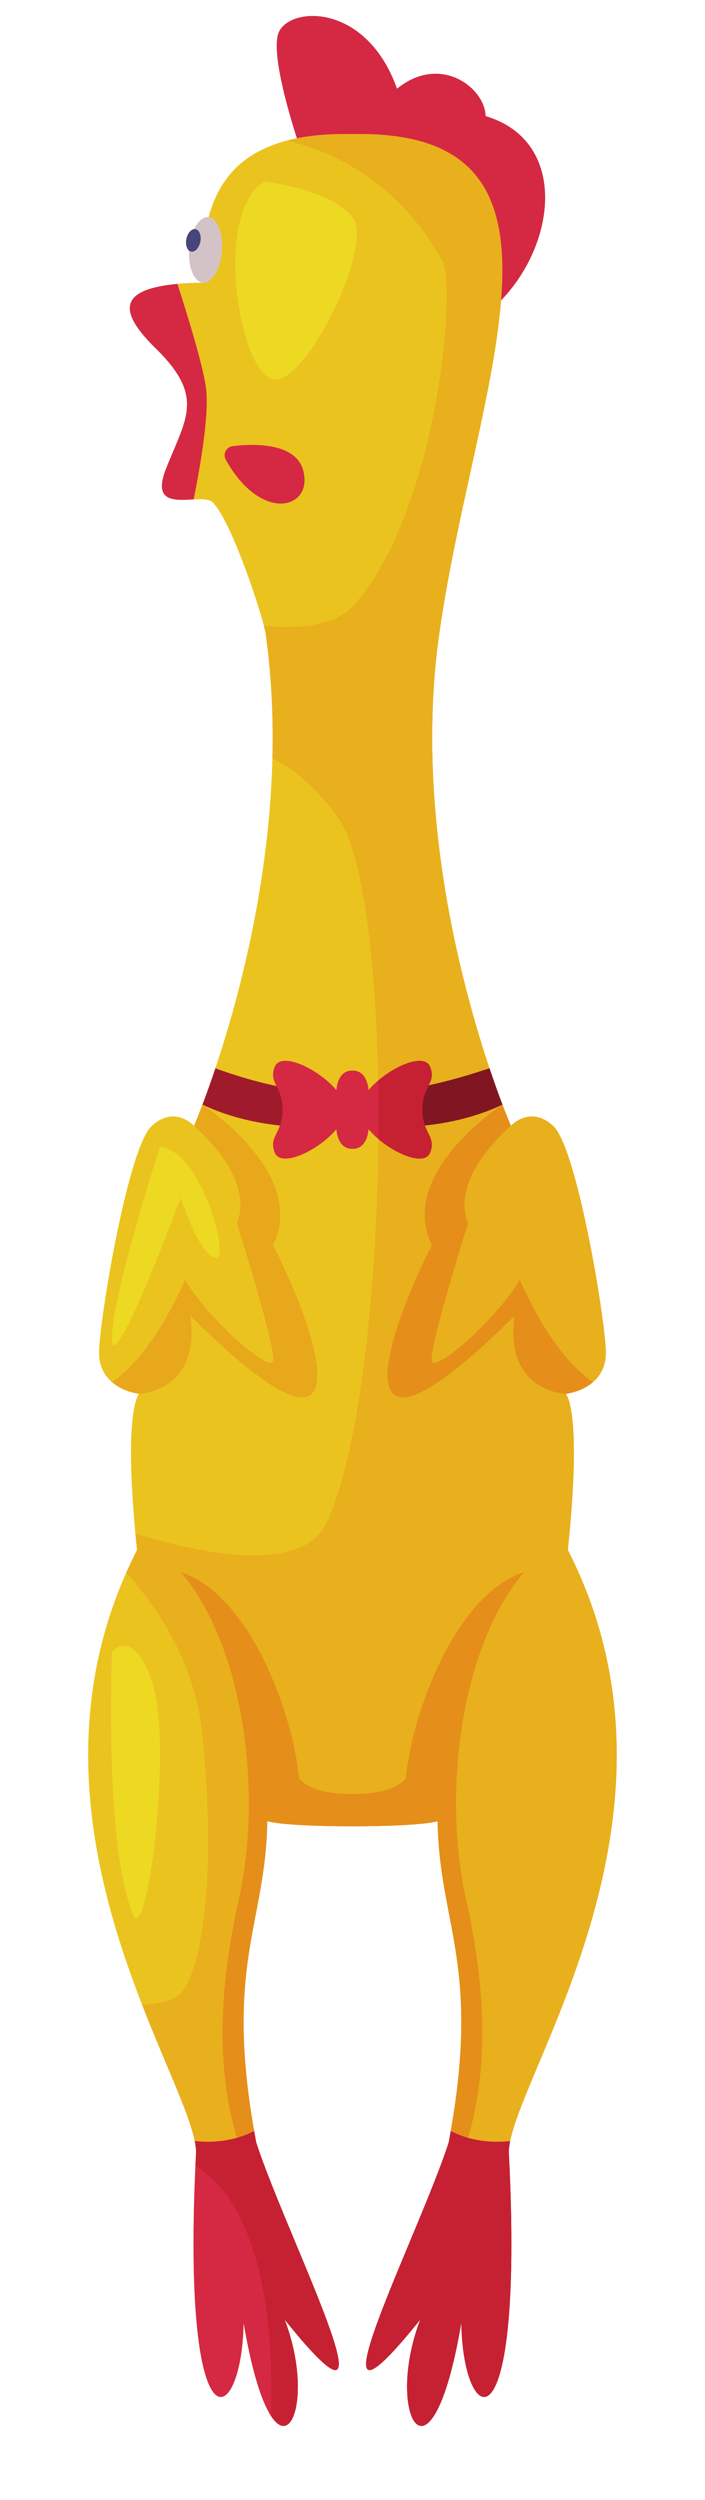 <?xml version="1.0" encoding="UTF-8"?><svg xmlns="http://www.w3.org/2000/svg" xmlns:xlink="http://www.w3.org/1999/xlink" height="2489.7" preserveAspectRatio="xMidYMid meet" version="1.0" viewBox="1148.8 284.1 702.5 2489.7" width="702.5" zoomAndPan="magnify"><g><g><path d="M 1448.805 434.398 C 1448.805 434.398 1418.332 347.191 1425.684 318.816 C 1433.043 290.441 1512.902 284.145 1544.426 372.398 C 1588.023 337.211 1632.156 371.883 1632.684 399.727 C 1720.938 425.984 1702.043 542.617 1632.684 597.266 C 1563.336 651.898 1448.805 434.398 1448.805 434.398" fill="#d52842"/></g><g><path d="M 1714.641 1827.68 C 1729.359 1686.879 1712.551 1672.168 1712.551 1672.168 C 1712.551 1672.168 1754.566 1667.969 1752.457 1628.039 C 1750.367 1588.109 1723.039 1426.301 1699.938 1405.273 C 1676.809 1384.266 1657.906 1405.273 1657.906 1405.273 C 1657.906 1405.273 1551.77 1161.516 1586.453 915.648 C 1621.117 669.766 1744.062 417.59 1507.641 417.59 L 1492.363 417.59 C 1377.934 417.59 1347.691 476.668 1350.883 565.516 C 1271.094 566.941 1259.43 587.461 1303.801 630.887 C 1353.18 679.223 1334.27 700.246 1314.312 750.676 C 1301.34 783.438 1321.18 782.504 1339.27 781.566 C 1349.031 781.062 1358.27 780.555 1361.59 785.355 C 1380.621 805.762 1411.27 899.441 1413.551 915.648 C 1448.23 1161.516 1342.102 1405.273 1342.102 1405.273 C 1342.102 1405.273 1323.191 1384.266 1300.07 1405.273 C 1276.961 1426.301 1249.641 1588.109 1247.543 1628.039 C 1245.441 1667.969 1287.461 1672.168 1287.461 1672.168 C 1287.461 1672.168 1270.652 1686.879 1285.363 1827.68 C 1148.77 2094.57 1342.633 2356.199 1344.199 2427.129 C 1328.441 2732.891 1389.91 2702.949 1391.531 2597.352 C 1421.512 2773.871 1468.723 2688.758 1432.473 2594.191 C 1555.402 2747.078 1434.043 2510.66 1404.102 2417.672 C 1371 2241.148 1413.551 2201.738 1415.133 2097.719 C 1437.434 2104.578 1562.57 2104.578 1584.871 2097.719 C 1586.453 2201.738 1629.008 2241.148 1595.898 2417.672 C 1565.961 2510.66 1444.602 2747.078 1567.531 2594.191 C 1531.281 2688.758 1578.492 2773.871 1608.477 2597.352 C 1610.094 2702.949 1671.562 2732.891 1655.801 2427.129 C 1657.367 2356.199 1851.238 2094.57 1714.641 1827.68" fill="#ebc31f"/></g><g><path d="M 1670.977 1849.75 C 1600.57 1872.867 1558.543 1994.754 1553.289 2054.645 C 1545.062 2065.812 1526 2069.414 1510.793 2070.422 L 1510.781 2070.402 C 1510.781 2070.402 1461.41 2074.602 1446.691 2054.645 C 1441.441 1994.754 1399.414 1872.867 1329.016 1849.75 C 1391.004 1922.25 1410.961 2067.254 1386.809 2175.473 C 1362.637 2283.703 1367.887 2360.414 1386.809 2419.254 C 1431.645 2514.16 1483.738 2642.051 1484.504 2643.93 C 1499.043 2635.031 1426.34 2486.773 1404.098 2417.672 C 1370.992 2241.152 1413.543 2201.742 1415.121 2097.723 C 1427.793 2101.625 1473.672 2103.305 1515.027 2102.773 L 1515.027 2102.762 C 1546.438 2102.363 1575.234 2100.684 1584.859 2097.723 C 1586.438 2201.742 1628.992 2241.152 1595.895 2417.672 C 1573.645 2486.773 1500.941 2635.031 1515.488 2643.93 C 1516.258 2642.051 1568.34 2514.16 1613.184 2419.254 C 1632.105 2360.414 1637.359 2283.703 1613.184 2175.473 C 1589.023 2067.254 1608.98 1922.25 1670.977 1849.75 M 1661.52 1594.43 C 1651.008 1670.078 1712.535 1672.18 1712.535 1672.18 C 1712.535 1672.18 1727.949 1670.609 1739.633 1660.523 C 1719.91 1646.992 1693.625 1618.465 1666.773 1558.805 C 1643.656 1597.578 1582.895 1651.164 1579.129 1639.605 C 1575.359 1628.047 1615.289 1501.953 1615.289 1501.953 C 1615.289 1501.953 1593.312 1463.082 1657.891 1405.289 C 1657.891 1405.289 1654.625 1397.785 1649.43 1384.113 C 1649.43 1384.113 1544.016 1452.578 1579.129 1524.023 C 1527.023 1626.992 1488.156 1766.75 1661.52 1594.43 M 1657.891 1405.289 C 1658.234 1404.957 1658.531 1404.648 1658.875 1404.316 C 1658.234 1404.914 1657.891 1405.289 1657.891 1405.289 M 1420.863 1524.023 C 1455.977 1452.578 1350.555 1384.113 1350.555 1384.113 C 1345.367 1397.785 1342.09 1405.289 1342.09 1405.289 C 1406.672 1463.082 1384.707 1501.953 1384.707 1501.953 C 1384.707 1501.953 1424.621 1628.047 1420.863 1639.605 C 1417.098 1651.164 1356.34 1597.578 1333.211 1558.805 C 1306.367 1618.465 1280.07 1646.992 1260.359 1660.523 C 1272.047 1670.609 1287.457 1672.18 1287.457 1672.18 C 1287.457 1672.18 1348.973 1670.078 1338.461 1594.43 C 1511.836 1766.75 1472.969 1626.992 1420.863 1524.023 M 1342.09 1405.289 C 1341.758 1404.957 1341.461 1404.648 1341.117 1404.316 C 1341.758 1404.914 1342.09 1405.289 1342.09 1405.289" fill="#e8a81b"/></g><g><path d="M 1404.102 2417.672 C 1403.371 2413.82 1402.699 2410.059 1402.051 2406.34 C 1379.672 2417.809 1356.879 2417.879 1342.84 2416.281 C 1343.648 2420.27 1344.129 2423.898 1344.199 2427.129 C 1328.441 2732.891 1389.91 2702.949 1391.531 2597.352 C 1421.512 2773.871 1468.719 2688.762 1432.469 2594.191 C 1555.398 2747.078 1434.039 2510.66 1404.102 2417.672" fill="#d52842"/></g><g><path d="M 1595.902 2417.668 C 1596.633 2413.816 1597.309 2410.059 1597.953 2406.34 C 1620.332 2417.809 1643.129 2417.879 1657.168 2416.277 C 1656.355 2420.27 1655.875 2423.898 1655.805 2427.129 C 1671.566 2732.891 1610.098 2702.949 1608.477 2597.348 C 1578.492 2773.867 1531.285 2688.758 1567.539 2594.188 C 1444.602 2747.078 1565.969 2510.656 1595.902 2417.668" fill="#d52842"/></g><g><path d="M 1373.797 741.996 C 1370.586 736.273 1374.297 729.141 1380.809 728.371 C 1403.516 725.707 1448.547 724.715 1451.98 758.117 C 1456.348 791.719 1407.98 803.066 1373.797 741.996" fill="#d52842"/></g><g><path d="M 1314.309 750.68 C 1300.742 784.953 1323.07 782.355 1341.75 781.445 C 1347.219 754.484 1357.34 699.09 1354.23 671.879 C 1351.879 651.25 1337.633 604.195 1325.562 566.832 C 1269.148 572.102 1264.648 592.57 1303.801 630.887 C 1353.18 679.223 1334.27 700.238 1314.309 750.68" fill="#d52842"/></g><g><path d="M 1356.383 500.348 C 1347.383 499.578 1338.852 513.555 1337.332 531.547 C 1335.812 549.559 1341.883 564.758 1350.883 565.512 C 1359.883 566.277 1368.402 552.305 1369.922 534.309 C 1371.441 516.301 1365.383 501.098 1356.383 500.348" fill="#d3c3c7"/></g><g><path d="M 1343.66 512.293 C 1339.82 511.527 1335.711 515.926 1334.488 522.121 C 1333.27 528.305 1335.391 533.953 1339.227 534.703 C 1343.066 535.465 1347.18 531.07 1348.41 524.871 C 1349.629 518.688 1347.508 513.055 1343.66 512.293" fill="#46467c"/></g><g><path d="M 1636.582 1347.961 C 1559.656 1373.492 1477.309 1389.648 1363.438 1347.961 C 1358.523 1362.609 1354.094 1374.781 1350.566 1384.105 C 1403.703 1409.828 1465.094 1406.594 1465.094 1406.594 C 1465.094 1406.594 1474.762 1403.086 1483.926 1396.449 C 1488.293 1396.887 1493.027 1397.129 1497.992 1397.129 C 1504.316 1397.129 1510.266 1396.742 1515.547 1396.055 C 1524.871 1402.957 1534.914 1406.594 1534.914 1406.594 C 1534.914 1406.594 1596.305 1409.828 1649.441 1384.105 C 1645.914 1374.781 1641.488 1362.609 1636.582 1347.961" fill="#9f1b2c"/></g><g><path d="M 1577.531 1346.66 C 1571.219 1330.375 1532.871 1349.293 1516.051 1369.781 C 1513.949 1348.25 1500.012 1350.348 1500.012 1350.348 C 1500.012 1350.348 1486.059 1348.25 1483.957 1369.781 C 1467.148 1349.293 1428.801 1330.375 1422.48 1346.66 C 1416.18 1362.957 1430.367 1365.57 1430.367 1389.211 C 1430.367 1412.863 1416.18 1415.484 1422.48 1431.77 C 1428.801 1448.066 1467.148 1429.148 1483.957 1408.652 C 1486.059 1430.195 1500.012 1428.094 1500.012 1428.094 C 1500.012 1428.094 1513.949 1430.195 1516.051 1408.652 C 1532.871 1429.148 1571.219 1448.066 1577.531 1431.77 C 1583.828 1415.484 1569.633 1412.863 1569.633 1389.211 C 1569.633 1365.57 1583.828 1362.957 1577.531 1346.66" fill="#d52842"/></g><g><path d="M 1568.922 2700 C 1580 2699.672 1595.461 2672.41 1608.02 2599.988 C 1595.461 2672.422 1580 2699.68 1568.922 2700" fill="#e8b01c"/></g><g><path d="M 1631.184 2671.156 C 1647.457 2671.09 1664.996 2607.949 1655.883 2428.758 C 1657.621 2462.816 1658.387 2492.668 1658.387 2518.707 C 1658.379 2629.68 1644.363 2671.109 1631.184 2671.156" fill="#e8b01c"/></g><g><path d="M 1435.172 2601.672 C 1435.172 2601.66 1435.16 2601.66 1435.16 2601.648 C 1435.16 2601.66 1435.172 2601.672 1435.172 2601.672 M 1435.012 2601.199 C 1435 2601.18 1435 2601.172 1434.988 2601.16 C 1435 2601.172 1435 2601.18 1435.012 2601.199 M 1434.922 2600.941 C 1434.309 2599.172 1433.68 2597.41 1433.012 2595.629 C 1433.68 2597.41 1434.309 2599.18 1434.922 2600.941" fill="#a5a7a6"/></g><g><path d="M 1433.012 2595.629 C 1432.859 2595.23 1432.711 2594.828 1432.559 2594.441 C 1432.711 2594.828 1432.859 2595.23 1433.012 2595.629" fill="#a5a7a6"/></g><g><path d="M 1655.805 2426.988 C 1655.805 2426.98 1655.805 2426.969 1655.805 2426.961 C 1655.805 2426.969 1655.805 2426.98 1655.805 2426.988 M 1595.535 2418.84 C 1595.543 2418.801 1595.555 2418.75 1595.574 2418.707 C 1595.555 2418.75 1595.543 2418.801 1595.535 2418.84" fill="#e8b01c"/></g><g><path d="M 1644.113 2417.02 C 1635.535 2417.02 1625.527 2416.051 1615.098 2413.082 C 1632.441 2355.07 1636.52 2279.961 1613.195 2175.469 C 1589.027 2067.25 1608.988 1922.25 1670.984 1849.754 C 1600.582 1872.863 1558.555 1994.75 1553.297 2054.641 C 1545.074 2065.809 1526.012 2069.41 1510.801 2070.422 L 1510.789 2070.398 C 1510.789 2070.398 1506.465 2070.77 1499.984 2070.77 C 1484.578 2070.77 1457.047 2068.688 1446.703 2054.641 C 1441.445 1994.75 1399.418 1872.863 1329.023 1849.754 C 1391.012 1922.25 1410.973 2067.25 1386.816 2175.469 C 1363.469 2279.961 1367.559 2355.07 1384.902 2413.082 C 1374.461 2416.051 1364.465 2417.02 1355.887 2417.02 C 1351.02 2417.02 1346.617 2416.711 1342.84 2416.281 C 1337.051 2387.949 1313.762 2340.691 1290.457 2280.73 C 1306.73 2279.52 1322.113 2276.301 1329.023 2268.988 C 1346.875 2250.078 1365.797 2166.02 1350.562 2012.609 C 1343.879 1944.441 1310.246 1889.996 1274.566 1850.359 C 1277.922 1842.797 1281.492 1835.246 1285.363 1827.676 C 1284.777 1822.059 1284.238 1816.652 1283.75 1811.426 C 1322.59 1823.176 1365.98 1833.074 1402.027 1833.062 C 1435.336 1833.062 1462.379 1824.625 1473.77 1801.41 C 1506.582 1733.375 1524.336 1571.18 1525.828 1418.48 C 1538.637 1429.363 1555.609 1437.941 1566.766 1437.941 C 1571.934 1437.941 1575.852 1436.094 1577.516 1431.777 C 1582.039 1420.094 1576.012 1415.441 1572.238 1405 C 1594.242 1402.59 1622.867 1396.973 1649.438 1384.109 C 1649.059 1384.359 1544.078 1452.699 1579.129 1524.023 C 1544.812 1591.863 1516.234 1675.66 1550.297 1675.668 C 1567.941 1675.68 1602.379 1653.211 1661.531 1594.414 C 1651.016 1670.066 1712.539 1672.164 1712.539 1672.164 C 1712.539 1672.164 1720.672 1679.293 1720.672 1731.059 C 1720.672 1753.691 1719.113 1784.848 1714.637 1827.676 C 1750.195 1897.137 1763.352 1966.238 1763.352 2031.719 C 1763.352 2206.379 1669.656 2355.25 1657.16 2416.281 C 1653.383 2416.711 1648.98 2417.02 1644.113 2417.02 M 1500.004 2102.871 C 1463.301 2102.871 1426.594 2101.168 1415.266 2097.758 C 1426.594 2101.16 1463.266 2102.859 1499.961 2102.859 C 1505.016 2102.859 1510.055 2102.832 1515.031 2102.77 L 1515.031 2102.762 C 1546.059 2102.371 1574.555 2100.719 1584.516 2097.828 C 1572.961 2101.191 1536.484 2102.871 1500.004 2102.871 M 1584.527 2097.82 C 1584.539 2097.82 1584.547 2097.82 1584.57 2097.809 C 1584.547 2097.82 1584.539 2097.82 1584.527 2097.82 M 1584.594 2097.801 C 1584.602 2097.801 1584.613 2097.801 1584.625 2097.789 C 1584.613 2097.801 1584.602 2097.801 1584.594 2097.801 M 1584.656 2097.781 C 1584.668 2097.781 1584.68 2097.781 1584.688 2097.781 C 1584.68 2097.781 1584.668 2097.781 1584.656 2097.781 M 1584.723 2097.77 C 1584.734 2097.758 1584.742 2097.758 1584.754 2097.758 C 1584.742 2097.758 1584.734 2097.758 1584.723 2097.77 M 1415.246 2097.758 C 1415.215 2097.738 1415.168 2097.73 1415.125 2097.719 C 1415.168 2097.73 1415.215 2097.738 1415.246 2097.758 M 1584.777 2097.75 C 1584.785 2097.738 1584.797 2097.738 1584.809 2097.738 C 1584.797 2097.738 1584.785 2097.738 1584.777 2097.75 M 1712.539 1672.164 C 1712.539 1672.164 1727.953 1670.605 1739.637 1660.523 C 1719.914 1646.992 1693.629 1618.465 1666.777 1558.801 C 1645.844 1593.918 1594.016 1641.203 1581.629 1641.203 C 1580.34 1641.203 1579.484 1640.695 1579.129 1639.602 C 1575.375 1628.039 1615.293 1501.953 1615.293 1501.953 C 1615.293 1501.953 1593.32 1463.082 1657.895 1405.281 C 1658.242 1404.945 1658.543 1404.645 1658.879 1404.309 C 1658.242 1404.914 1657.895 1405.281 1657.895 1405.281 C 1657.895 1405.281 1666.301 1395.934 1678.762 1395.934 C 1684.984 1395.934 1692.223 1398.281 1699.934 1405.281 C 1723.043 1426.301 1750.359 1588.109 1752.457 1628.039 C 1752.512 1629.023 1752.543 1629.973 1752.543 1630.906 C 1752.543 1668.172 1712.539 1672.164 1712.539 1672.164 M 1657.895 1405.281 L 1657.895 1405.281 M 1657.895 1405.281 L 1657.895 1405.281" fill="#e8b01c"/></g><g><path d="M 1384.898 2413.082 C 1367.555 2355.07 1363.469 2279.961 1386.809 2175.473 C 1410.961 2067.254 1391.004 1922.25 1329.016 1849.75 C 1399.414 1872.867 1441.441 1994.754 1446.691 2054.645 C 1457.043 2068.691 1484.57 2070.773 1499.969 2070.773 C 1506.457 2070.773 1510.781 2070.402 1510.781 2070.402 L 1510.793 2070.422 C 1526 2069.414 1545.062 2065.812 1553.289 2054.645 C 1558.543 1994.754 1600.57 1872.867 1670.977 1849.75 C 1608.98 1922.25 1589.023 2067.254 1613.184 2175.473 C 1636.516 2279.961 1632.438 2355.07 1615.094 2413.082 C 1609.449 2411.473 1603.695 2409.281 1597.953 2406.344 C 1605.629 2362.484 1608.477 2327.371 1608.469 2297.633 C 1608.457 2214.152 1586 2172.742 1584.859 2097.723 C 1584.848 2097.734 1584.828 2097.734 1584.805 2097.742 C 1584.797 2097.742 1584.785 2097.742 1584.773 2097.754 C 1584.766 2097.754 1584.754 2097.754 1584.742 2097.762 C 1584.73 2097.762 1584.723 2097.762 1584.711 2097.773 C 1584.699 2097.773 1584.688 2097.773 1584.688 2097.785 C 1584.68 2097.785 1584.668 2097.785 1584.656 2097.785 C 1584.645 2097.793 1584.625 2097.793 1584.613 2097.793 C 1584.605 2097.805 1584.594 2097.805 1584.582 2097.805 C 1584.57 2097.812 1584.562 2097.812 1584.562 2097.812 C 1584.539 2097.824 1584.539 2097.824 1584.527 2097.824 C 1584.52 2097.824 1584.52 2097.824 1584.52 2097.832 C 1574.539 2100.723 1546.055 2102.375 1515.027 2102.762 L 1515.027 2102.773 C 1510.043 2102.832 1505.008 2102.863 1499.961 2102.863 C 1463.266 2102.863 1426.586 2101.164 1415.262 2097.762 C 1415.25 2097.762 1415.25 2097.762 1415.238 2097.762 C 1415.207 2097.742 1415.164 2097.734 1415.121 2097.723 C 1413.98 2172.742 1391.535 2214.152 1391.527 2297.633 C 1391.516 2327.371 1394.363 2362.484 1402.039 2406.344 C 1396.297 2409.281 1390.523 2411.473 1384.898 2413.082 M 1550.293 1675.68 C 1516.223 1675.668 1544.805 1591.867 1579.129 1524.023 C 1544.07 1452.707 1649.055 1384.359 1649.43 1384.113 C 1654.531 1397.551 1657.785 1405.035 1657.883 1405.289 L 1657.891 1405.289 C 1593.312 1463.082 1615.289 1501.953 1615.289 1501.953 C 1615.289 1501.953 1575.359 1628.047 1579.129 1639.605 C 1579.48 1640.695 1580.336 1641.207 1581.625 1641.207 C 1594.008 1641.207 1645.832 1593.926 1666.773 1558.805 C 1693.625 1618.465 1719.91 1646.992 1739.633 1660.523 C 1727.949 1670.609 1712.535 1672.18 1712.535 1672.18 C 1712.535 1672.18 1651.008 1670.078 1661.52 1594.43 C 1602.375 1653.215 1567.934 1675.68 1550.293 1675.68 M 1657.891 1405.289 C 1657.891 1405.289 1658.234 1404.914 1658.875 1404.316 C 1658.531 1404.648 1658.234 1404.957 1657.891 1405.289" fill="#e58e1a"/></g><g><path d="M 1420.242 1039.344 L 1420.23 1039.344 C 1421.219 1000.215 1419.539 959.941 1414.082 919.566 C 1419.539 959.941 1421.234 1000.227 1420.242 1039.344 M 1414.082 919.527 C 1414.07 919.387 1414.043 919.258 1414.031 919.117 C 1414.043 919.246 1414.07 919.398 1414.082 919.527 M 1414.02 919.016 C 1413.992 918.875 1413.98 918.746 1413.953 918.617 C 1413.98 918.746 1413.992 918.887 1414.02 919.016 M 1413.953 918.566 C 1413.941 918.41 1413.914 918.27 1413.902 918.117 C 1413.914 918.27 1413.941 918.426 1413.953 918.566 M 1413.875 918.027 C 1413.863 917.91 1413.852 917.797 1413.84 917.68 C 1413.852 917.797 1413.863 917.91 1413.875 918.027 M 1413.812 917.539 C 1413.801 917.41 1413.773 917.293 1413.762 917.168 C 1413.773 917.281 1413.801 917.422 1413.812 917.539 M 1413.762 917.102 C 1413.734 916.961 1413.723 916.82 1413.695 916.68 C 1413.723 916.809 1413.734 916.961 1413.762 917.102 M 1413.672 916.539 C 1413.656 916.434 1413.645 916.32 1413.633 916.215 C 1413.645 916.32 1413.656 916.434 1413.672 916.539 M 1413.605 916.074 C 1413.582 915.934 1413.566 915.793 1413.543 915.652 C 1413.297 913.828 1412.656 910.992 1411.746 907.422 C 1412.684 911.004 1413.297 913.816 1413.543 915.652 C 1413.566 915.793 1413.582 915.934 1413.605 916.074" fill="#a5a7a6"/></g><g><path d="M 1576.082 1364.891 C 1578.762 1359.379 1580.613 1354.672 1577.52 1346.672 C 1575.852 1342.363 1571.93 1340.508 1566.762 1340.508 C 1555.551 1340.508 1538.441 1349.191 1525.602 1360.172 C 1523.402 1238.906 1510.273 1132.871 1485.582 1098.477 C 1461.973 1065.602 1439.141 1048.301 1420.254 1039.332 C 1421.23 1000.219 1419.543 959.93 1414.09 919.562 C 1414.09 919.543 1414.09 919.527 1414.09 919.527 C 1414.07 919.387 1414.051 919.242 1414.031 919.102 C 1414.031 919.07 1414.02 919.039 1414.02 919.008 C 1414.004 918.879 1413.98 918.738 1413.961 918.609 C 1413.961 918.594 1413.961 918.578 1413.961 918.562 C 1413.941 918.402 1413.922 918.262 1413.902 918.102 C 1413.891 918.086 1413.891 918.039 1413.883 918.023 C 1413.871 917.898 1413.852 917.785 1413.844 917.66 C 1413.832 917.629 1413.82 917.582 1413.82 917.531 C 1413.801 917.406 1413.781 917.277 1413.77 917.152 C 1413.762 917.137 1413.762 917.121 1413.762 917.09 C 1413.742 916.961 1413.723 916.805 1413.699 916.66 C 1413.691 916.613 1413.684 916.566 1413.684 916.535 C 1413.66 916.422 1413.652 916.312 1413.633 916.219 C 1413.633 916.172 1413.621 916.121 1413.613 916.074 C 1413.59 915.918 1413.57 915.789 1413.551 915.648 C 1413.301 913.809 1412.684 911.004 1411.75 907.41 C 1419.043 908.105 1426.602 908.535 1434.18 908.535 C 1459.363 908.535 1484.633 903.797 1500 888.316 C 1580.602 800.008 1603.266 585.699 1590.652 545.777 C 1547.852 467.859 1485.121 436.379 1434.941 424.07 C 1450.961 419.887 1469.672 417.656 1491.48 417.59 C 1491.531 417.59 1491.582 417.59 1491.633 417.59 C 1491.672 417.59 1491.723 417.59 1491.762 417.59 C 1491.82 417.59 1491.891 417.59 1491.949 417.59 C 1491.98 417.59 1492.02 417.59 1492.062 417.59 C 1492.16 417.59 1492.262 417.59 1492.363 417.59 L 1507.641 417.59 C 1616.855 417.59 1649.383 471.395 1649.352 553.539 C 1649.32 649.215 1605.102 783.344 1586.453 915.648 C 1581.57 950.219 1579.48 984.754 1579.48 1018.562 C 1579.512 1154.387 1613.355 1278.691 1636.566 1347.973 C 1616.906 1354.5 1596.895 1360.406 1576.082 1364.891" fill="#e8b01c"/></g><g><path d="M 1431.281 2700 C 1427.512 2700 1423.23 2696.871 1418.719 2689.879 C 1423.59 2555.871 1392.801 2485.262 1362.691 2456.02 C 1357.121 2450.609 1350.59 2445.309 1343.57 2440.172 C 1343.77 2435.891 1343.98 2431.551 1344.199 2427.129 C 1344.199 2427.078 1344.199 2427.039 1344.199 2426.988 C 1344.199 2426.988 1344.199 2426.98 1344.199 2426.969 C 1344.121 2423.789 1343.648 2420.211 1342.84 2416.281 C 1346.621 2416.711 1351.02 2417.02 1355.891 2417.02 C 1364.469 2417.02 1374.461 2416.051 1384.898 2413.078 C 1390.531 2411.469 1396.301 2409.281 1402.039 2406.34 C 1402.691 2410.059 1403.379 2413.82 1404.102 2417.672 C 1424.359 2480.578 1486.449 2609.121 1486.449 2638.371 C 1486.441 2642.262 1485.352 2644.398 1482.922 2644.391 C 1476.59 2644.391 1461.199 2629.922 1432.469 2594.191 C 1432.5 2594.27 1432.531 2594.359 1432.559 2594.441 C 1432.711 2594.828 1432.859 2595.23 1433.012 2595.629 C 1433.68 2597.41 1434.309 2599.172 1434.922 2600.941 C 1434.941 2601.012 1434.969 2601.078 1434.988 2601.16 C 1435 2601.172 1435 2601.18 1435.012 2601.199 C 1435.059 2601.352 1435.109 2601.5 1435.16 2601.648 C 1435.16 2601.66 1435.172 2601.66 1435.172 2601.672 C 1452.699 2653.27 1445.84 2700 1431.281 2700" fill="#c62033"/></g><g><path d="M 1568.723 2700 L 1568.711 2700 C 1553.535 2699.957 1546.73 2649.109 1567.25 2594.938 C 1567.344 2594.688 1567.445 2594.438 1567.539 2594.188 C 1567.191 2594.629 1566.832 2595.07 1566.484 2595.5 C 1566.383 2595.617 1566.293 2595.73 1566.211 2595.848 L 1566.199 2595.848 C 1566.047 2596.047 1565.895 2596.238 1565.738 2596.43 C 1565.699 2596.477 1565.637 2596.551 1565.598 2596.609 C 1565.105 2597.207 1564.637 2597.789 1564.156 2598.379 C 1564.066 2598.5 1563.961 2598.609 1563.871 2598.73 C 1537.855 2630.707 1523.555 2644.02 1517.352 2644.387 C 1517.344 2644.387 1517.332 2644.387 1517.332 2644.387 C 1517.32 2644.387 1517.312 2644.387 1517.312 2644.387 C 1517.281 2644.387 1517.262 2644.387 1517.25 2644.387 C 1517.242 2644.387 1517.242 2644.387 1517.242 2644.387 C 1517.219 2644.387 1517.199 2644.387 1517.18 2644.387 C 1517.148 2644.387 1517.117 2644.387 1517.086 2644.387 C 1496.465 2644.379 1572.133 2490.598 1595.535 2418.836 C 1595.547 2418.797 1595.555 2418.746 1595.578 2418.707 C 1595.688 2418.359 1595.793 2418.016 1595.902 2417.668 C 1596.629 2413.816 1597.312 2410.059 1597.969 2406.34 C 1603.707 2409.277 1609.469 2411.469 1615.109 2413.078 C 1625.535 2416.047 1635.535 2417.016 1644.117 2417.016 C 1648.988 2417.016 1653.383 2416.707 1657.16 2416.277 C 1656.355 2420.207 1655.883 2423.77 1655.805 2426.957 C 1655.805 2426.969 1655.805 2426.977 1655.805 2426.988 C 1655.805 2427.027 1655.805 2427.078 1655.805 2427.129 C 1655.824 2427.668 1655.855 2428.219 1655.883 2428.758 C 1664.996 2607.949 1647.457 2671.09 1631.184 2671.156 C 1631.184 2671.156 1631.176 2671.156 1631.164 2671.156 C 1631.156 2671.156 1631.145 2671.156 1631.133 2671.156 C 1619.91 2671.09 1609.297 2641.008 1608.5 2598.316 C 1608.488 2598.039 1608.488 2597.77 1608.477 2597.488 C 1608.477 2597.438 1608.477 2597.387 1608.477 2597.348 C 1608.426 2597.648 1608.375 2597.949 1608.324 2598.25 C 1608.305 2598.359 1608.285 2598.457 1608.262 2598.57 C 1608.254 2598.629 1608.242 2598.688 1608.234 2598.758 C 1608.223 2598.84 1608.203 2598.93 1608.191 2599.008 C 1608.133 2599.328 1608.078 2599.668 1608.027 2599.988 C 1595.465 2672.41 1580.012 2699.668 1568.926 2700 C 1568.887 2700 1568.855 2700 1568.824 2700 C 1568.793 2700 1568.754 2700 1568.723 2700" fill="#c62033"/></g><g><path d="M 1572.242 1404.992 C 1570.762 1400.879 1569.637 1395.891 1569.637 1389.211 C 1569.637 1377.191 1573.309 1370.605 1576.086 1364.887 C 1596.902 1360.398 1616.918 1354.488 1636.582 1347.961 C 1641.488 1362.609 1645.914 1374.781 1649.441 1384.105 C 1622.879 1396.965 1594.246 1402.582 1572.242 1404.992" fill="#801621"/></g><g><path d="M 1566.758 1437.945 C 1555.609 1437.945 1538.641 1429.363 1525.832 1418.48 C 1526.023 1398.809 1525.945 1379.301 1525.598 1360.172 C 1538.438 1349.199 1555.551 1340.512 1566.758 1340.512 C 1571.93 1340.512 1575.852 1342.367 1577.52 1346.672 C 1580.605 1354.676 1578.754 1359.379 1576.074 1364.906 C 1573.297 1370.617 1569.629 1377.207 1569.629 1389.219 C 1569.629 1395.906 1570.762 1400.895 1572.238 1405 C 1576.004 1415.445 1582.039 1420.098 1577.52 1431.785 C 1575.852 1436.09 1571.93 1437.945 1566.758 1437.945" fill="#c62033"/></g><g><path d="M 1284.621 2194.039 C 1283.809 2194.039 1283.02 2193.469 1282.262 2192.289 C 1252.309 2126.09 1260.359 1929.078 1260.359 1929.078 C 1260.359 1929.078 1265.238 1923.102 1272.391 1923.102 C 1280.379 1923.102 1291.191 1930.57 1301.172 1962.18 C 1319.07 2018.852 1298.859 2194.059 1284.621 2194.039" fill="#edd922"/></g><g><path d="M 1262.5 1623.672 C 1261.129 1623.672 1260.359 1621.609 1260.359 1617.012 C 1260.359 1573.5 1308.211 1426.301 1308.211 1426.301 C 1348.801 1429.371 1378.352 1536.891 1363.988 1536.879 C 1363.59 1536.879 1363.16 1536.801 1362.691 1536.629 C 1345.41 1530.32 1329.02 1476.738 1329.02 1476.738 C 1329.02 1476.738 1274.121 1623.672 1262.5 1623.672" fill="#edd922"/></g><g><path d="M 1423.09 662.09 C 1422.328 662.09 1421.59 662.027 1420.871 661.887 C 1387.859 655.586 1360.098 496.355 1412.441 464.879 C 1412.441 464.879 1478.168 472.699 1500 500.309 C 1521.352 527.305 1456.82 662.09 1423.09 662.09" fill="#edd922"/></g></g></svg>